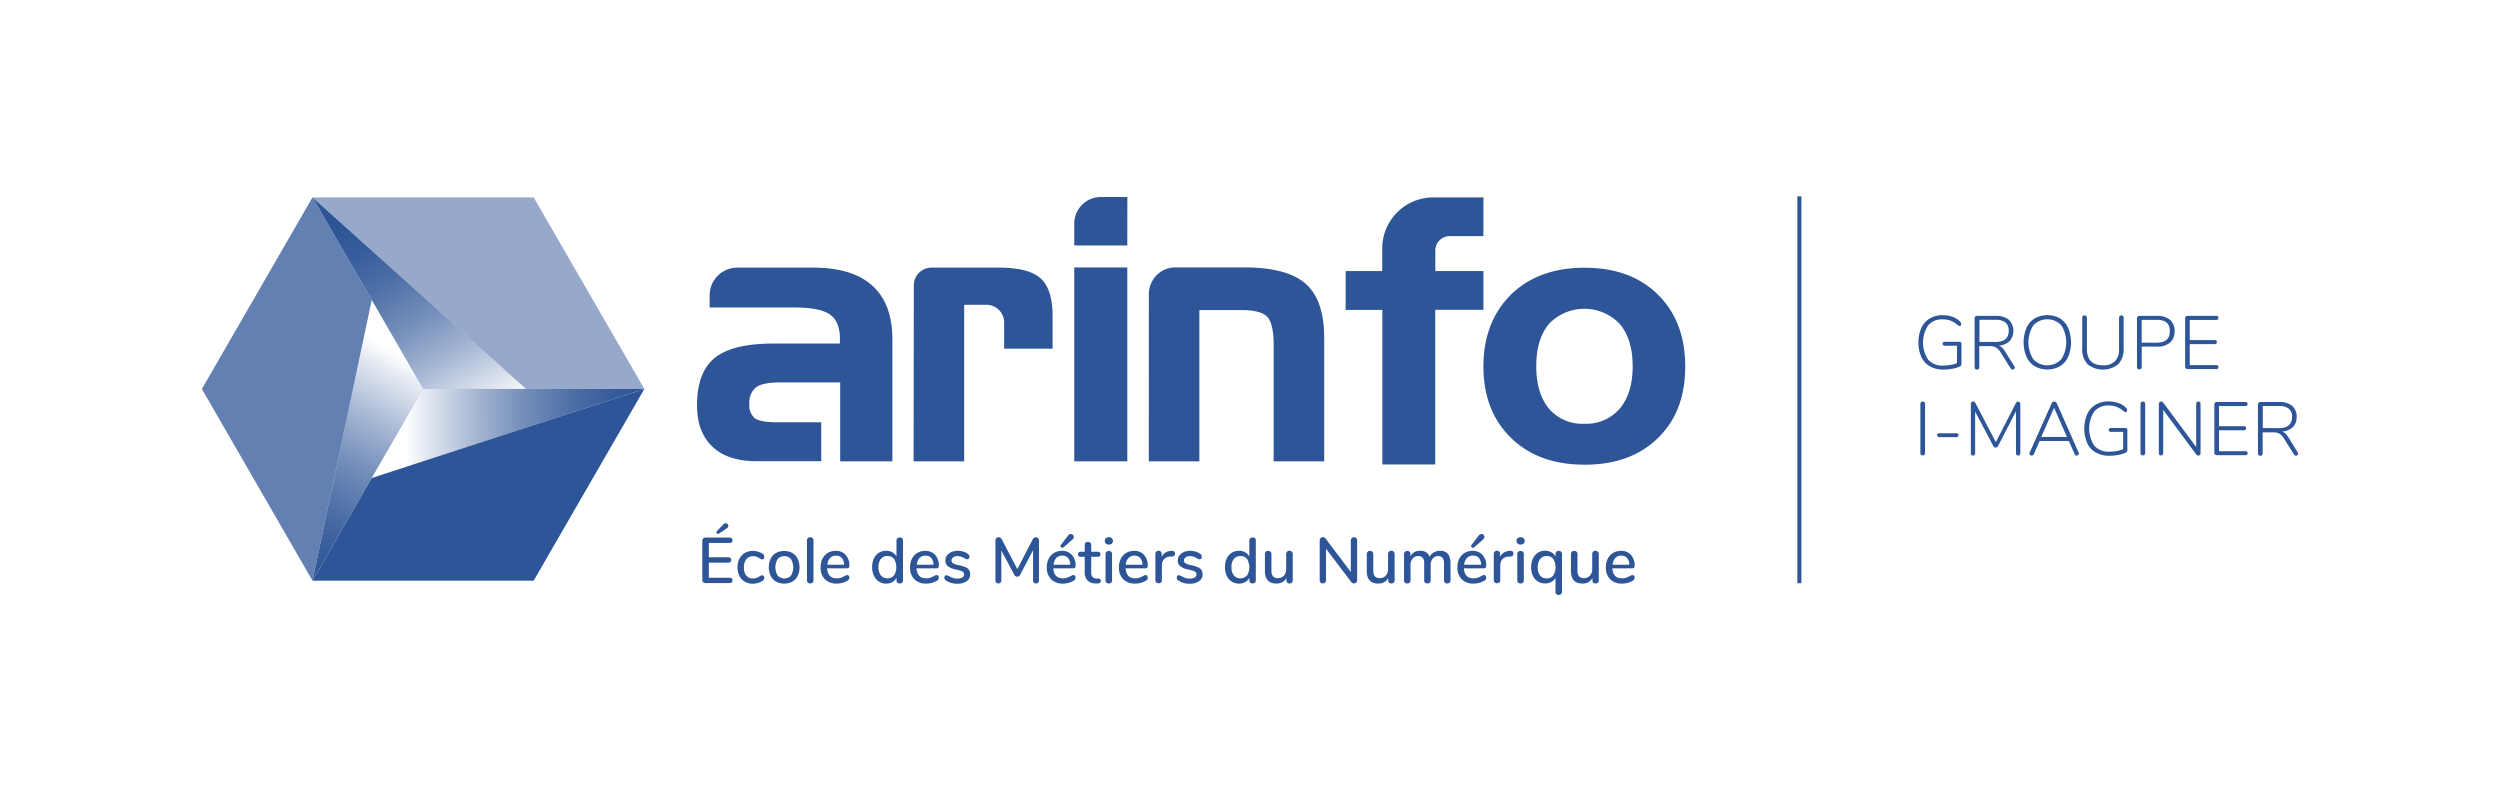 <svg id="Calque_1" data-name="Calque 1" xmlns="http://www.w3.org/2000/svg" xmlns:xlink="http://www.w3.org/1999/xlink" viewBox="0 0 464.18 146.94"><defs><style>.cls-1,.cls-5,.cls-6{fill:#2e5597;}.cls-2{fill:url(#Dégradé_sans_nom_42);}.cls-3{fill:url(#Dégradé_sans_nom_42-2);}.cls-4{fill:url(#Dégradé_sans_nom_42-3);}.cls-5{opacity:0.5;}.cls-6{opacity:0.75;}</style><linearGradient id="Dégradé_sans_nom_42" x1="119.57" y1="80.36" x2="75.31" y2="80.49" gradientUnits="userSpaceOnUse"><stop offset="0" stop-color="#2e5597"/><stop offset="0.13" stop-color="#2e5597" stop-opacity="0.96"/><stop offset="0.3" stop-color="#2e5597" stop-opacity="0.85"/><stop offset="0.5" stop-color="#2e5597" stop-opacity="0.67"/><stop offset="0.71" stop-color="#2e5597" stop-opacity="0.42"/><stop offset="0.93" stop-color="#2e5597" stop-opacity="0.11"/><stop offset="1" stop-color="#2e5597" stop-opacity="0"/></linearGradient><linearGradient id="Dégradé_sans_nom_42-2" x1="-2294.56" y1="-423.62" x2="-2338.81" y2="-423.49" gradientTransform="matrix(-0.5, -0.87, 0.87, -0.5, -715.3, -2166.31)" xlink:href="#Dégradé_sans_nom_42"/><linearGradient id="Dégradé_sans_nom_42-3" x1="-651.04" y1="-2262.33" x2="-695.29" y2="-2262.19" gradientTransform="translate(-2233.73 -463.68) rotate(120)" xlink:href="#Dégradé_sans_nom_42"/></defs><title>logo_Arinfo_RVB</title><path class="cls-1" d="M130.56,108.11a.59.59,0,0,1-.16-.44v-7.26a.59.59,0,0,1,.16-.44.61.61,0,0,1,.45-.16h4.42a.63.63,0,0,1,.43.13.47.47,0,0,1,.15.37.45.45,0,0,1-.15.37.64.64,0,0,1-.43.13h-3.82v2.66h3.58a.63.63,0,0,1,.43.13.54.54,0,0,1,0,.74.63.63,0,0,1-.43.13h-3.58v2.8h3.82q.58,0,.58.49a.47.47,0,0,1-.15.37.63.63,0,0,1-.43.13H131A.61.61,0,0,1,130.56,108.11Zm2.77-9a.31.31,0,0,1-.22-.08.27.27,0,0,1-.09-.2.32.32,0,0,1,.11-.23l1.14-1.21a.66.66,0,0,1,.47-.23.49.49,0,0,1,.49.49.58.58,0,0,1-.34.49l-1.38.92A.35.35,0,0,1,133.33,99.15Z"/><path class="cls-1" d="M138.29,108a2.54,2.54,0,0,1-1-1.06,3.72,3.72,0,0,1,0-3.19,2.64,2.64,0,0,1,1-1.08,3,3,0,0,1,1.51-.38,3.33,3.33,0,0,1,.92.13,3.12,3.12,0,0,1,.82.36.75.75,0,0,1,.38.61.54.54,0,0,1-.11.34.34.34,0,0,1-.28.14.48.48,0,0,1-.22-.05l-.28-.16a3.26,3.26,0,0,0-.56-.29,1.67,1.67,0,0,0-.62-.1,1.54,1.54,0,0,0-1.27.55,2.36,2.36,0,0,0-.45,1.54,2.32,2.32,0,0,0,.44,1.52,1.55,1.55,0,0,0,1.26.53,1.73,1.73,0,0,0,.64-.11,3.43,3.43,0,0,0,.56-.29l.26-.14a.59.59,0,0,1,.24-.06.34.34,0,0,1,.28.14.54.54,0,0,1,.11.34.55.55,0,0,1-.09.31,1.06,1.06,0,0,1-.31.28,2.88,2.88,0,0,1-.84.37,3.65,3.65,0,0,1-1,.13A2.92,2.92,0,0,1,138.29,108Z"/><path class="cls-1" d="M144.1,108a2.51,2.51,0,0,1-1-1.06,3.83,3.83,0,0,1,0-3.22,2.51,2.51,0,0,1,1-1.06,3.28,3.28,0,0,1,3,0,2.51,2.51,0,0,1,1,1.06,3.83,3.83,0,0,1,0,3.22,2.51,2.51,0,0,1-1,1.06,3.28,3.28,0,0,1-3,0Zm2.75-1.12a3,3,0,0,0,0-3.09,1.67,1.67,0,0,0-2.45,0,3,3,0,0,0,0,3.09,1.7,1.7,0,0,0,2.46,0Z"/><path class="cls-1" d="M150,108.19a.53.53,0,0,1-.17-.43v-7.42a.55.55,0,0,1,.17-.44.65.65,0,0,1,.44-.15.62.62,0,0,1,.43.15.56.56,0,0,1,.17.44v7.42a.54.54,0,0,1-.17.43.64.64,0,0,1-.43.14A.66.66,0,0,1,150,108.19Z"/><path class="cls-1" d="M157.6,106.93a.51.51,0,0,1,.11.34.69.69,0,0,1-.43.59,3.8,3.8,0,0,1-.92.37,3.73,3.73,0,0,1-1,.13,3,3,0,0,1-2.2-.81,3,3,0,0,1-.8-2.21,3.47,3.47,0,0,1,.35-1.6,2.6,2.6,0,0,1,1-1.08,2.79,2.79,0,0,1,1.46-.38,2.38,2.38,0,0,1,1.86.76,2.93,2.93,0,0,1,.68,2q0,.48-.43.48h-3.71q.12,1.86,1.79,1.86a2.21,2.21,0,0,0,.77-.12,5.48,5.48,0,0,0,.68-.31l.2-.1a.66.66,0,0,1,.27-.08A.34.34,0,0,1,157.6,106.93Zm-3.48-3.32a2.07,2.07,0,0,0-.5,1.25h3.1a2,2,0,0,0-.41-1.25,1.33,1.33,0,0,0-1.06-.44A1.46,1.46,0,0,0,154.12,103.6Z"/><path class="cls-1" d="M167.49,99.91a.55.55,0,0,1,.17.42v7.42a.57.57,0,0,1-.16.43.7.7,0,0,1-.88,0,.57.57,0,0,1-.16-.43v-.48a1.86,1.86,0,0,1-.77.81,2.34,2.34,0,0,1-1.16.28,2.43,2.43,0,0,1-1.35-.38,2.55,2.55,0,0,1-.92-1.08,3.68,3.68,0,0,1-.33-1.6,3.63,3.63,0,0,1,.33-1.6,2.42,2.42,0,0,1,2.27-1.43,2.31,2.31,0,0,1,1.16.28,1.88,1.88,0,0,1,.76.8v-3a.52.52,0,0,1,.16-.4.62.62,0,0,1,.44-.15A.63.63,0,0,1,167.49,99.91ZM166,106.85a3,3,0,0,0,0-3.07,1.46,1.46,0,0,0-1.22-.54,1.5,1.5,0,0,0-1.23.53,2.34,2.34,0,0,0-.44,1.52,2.42,2.42,0,0,0,.44,1.54,1.63,1.63,0,0,0,2.44,0Z"/><path class="cls-1" d="M174.21,106.93a.51.51,0,0,1,.11.34.69.69,0,0,1-.43.59,3.8,3.8,0,0,1-.92.37,3.73,3.73,0,0,1-1,.13,3,3,0,0,1-2.2-.81,3,3,0,0,1-.8-2.21,3.47,3.47,0,0,1,.35-1.6,2.6,2.6,0,0,1,1-1.08,2.79,2.79,0,0,1,1.46-.38,2.38,2.38,0,0,1,1.86.76,2.93,2.93,0,0,1,.68,2q0,.48-.43.48h-3.71q.12,1.86,1.79,1.86a2.21,2.21,0,0,0,.77-.12,5.48,5.48,0,0,0,.68-.31l.2-.1a.66.66,0,0,1,.27-.08A.34.34,0,0,1,174.21,106.93Zm-3.48-3.32a2.07,2.07,0,0,0-.5,1.25h3.1a2,2,0,0,0-.41-1.25,1.33,1.33,0,0,0-1.06-.44A1.46,1.46,0,0,0,170.73,103.6Z"/><path class="cls-1" d="M175.74,107.85a.91.91,0,0,1-.31-.28.6.6,0,0,1-.09-.32.5.5,0,0,1,.11-.32.34.34,0,0,1,.28-.13,1.18,1.18,0,0,1,.49.19,5.08,5.08,0,0,0,.7.31,2.62,2.62,0,0,0,.86.12,1.69,1.69,0,0,0,.9-.2.64.64,0,0,0,.32-.58.56.56,0,0,0-.13-.38,1.06,1.06,0,0,0-.44-.26,7.65,7.65,0,0,0-.92-.25,3.57,3.57,0,0,1-1.52-.62,1.32,1.32,0,0,1-.46-1.06,1.55,1.55,0,0,1,.3-.93,2,2,0,0,1,.83-.64,3,3,0,0,1,1.2-.23,3.5,3.5,0,0,1,.94.13,2.65,2.65,0,0,1,.8.37.74.74,0,0,1,.4.61.48.48,0,0,1-.11.32.34.34,0,0,1-.27.13.52.52,0,0,1-.22,0l-.29-.16a4.06,4.06,0,0,0-.61-.3,2,2,0,0,0-.7-.11,1.37,1.37,0,0,0-.81.22.68.68,0,0,0-.31.59.59.59,0,0,0,.28.52,3.47,3.47,0,0,0,1.06.35,5.87,5.87,0,0,1,1.26.38,1.32,1.32,0,0,1,.85,1.34,1.48,1.48,0,0,1-.65,1.25,2.92,2.92,0,0,1-1.75.47A3.63,3.63,0,0,1,175.74,107.85Z"/><path class="cls-1" d="M192.74,99.92a.62.62,0,0,1,.17.45v7.37a.6.6,0,0,1-.15.43.55.55,0,0,1-.41.16.51.51,0,0,1-.4-.16.61.61,0,0,1-.14-.43v-5.58l-2.35,4.48a.62.62,0,0,1-1.18,0l-2.36-4.43v5.53a.62.62,0,0,1-.14.43.53.53,0,0,1-.41.16.52.52,0,0,1-.4-.16.6.6,0,0,1-.15-.43v-7.37a.62.62,0,0,1,.17-.45.57.57,0,0,1,.43-.17.68.68,0,0,1,.6.43l2.87,5.48,2.84-5.48a.67.67,0,0,1,.59-.43A.57.57,0,0,1,192.74,99.92Z"/><path class="cls-1" d="M199.6,106.93a.51.51,0,0,1,.11.34.69.69,0,0,1-.43.59,3.8,3.8,0,0,1-.92.37,3.73,3.73,0,0,1-1,.13,3,3,0,0,1-2.2-.81,3,3,0,0,1-.8-2.21,3.47,3.47,0,0,1,.35-1.6,2.6,2.6,0,0,1,1-1.08,2.79,2.79,0,0,1,1.46-.38,2.38,2.38,0,0,1,1.86.76,2.93,2.93,0,0,1,.68,2q0,.48-.43.48h-3.71q.12,1.86,1.79,1.86a2.21,2.21,0,0,0,.77-.12,5.48,5.48,0,0,0,.68-.31l.2-.1a.66.66,0,0,1,.27-.08A.34.34,0,0,1,199.6,106.93Zm-3.48-3.32a2.07,2.07,0,0,0-.5,1.25h3.1a2,2,0,0,0-.41-1.25,1.33,1.33,0,0,0-1.06-.44A1.46,1.46,0,0,0,196.12,103.6Zm1.12-1.9a.33.33,0,0,1-.23-.1.3.3,0,0,1-.1-.23.32.32,0,0,1,.08-.22l1.3-1.69a.69.69,0,0,1,.55-.32.52.52,0,0,1,.38.16.51.51,0,0,1,.16.37.68.68,0,0,1-.29.52l-1.62,1.43A.33.33,0,0,1,197.24,101.7Z"/><path class="cls-1" d="M204.28,107.54a.43.43,0,0,1,.11.32.42.42,0,0,1-.19.37.87.87,0,0,1-.55.1l-.32,0a2.1,2.1,0,0,1-1.45-.59,2.21,2.21,0,0,1-.48-1.54v-2.82h-.72q-.53,0-.53-.47a.44.44,0,0,1,.14-.34.56.56,0,0,1,.39-.13h.72v-1.24a.57.57,0,0,1,.16-.43.61.61,0,0,1,.44-.16.63.63,0,0,1,.44.16.56.56,0,0,1,.17.43v1.24h1.19a.56.56,0,0,1,.39.13.44.44,0,0,1,.14.34.44.44,0,0,1-.14.35.58.58,0,0,1-.39.12h-1.19v2.9a1.22,1.22,0,0,0,.23.83,1,1,0,0,0,.71.3l.34,0A.61.61,0,0,1,204.28,107.54Z"/><path class="cls-1" d="M205.33,100.93a.66.66,0,0,1-.2-.5.64.64,0,0,1,.2-.5.9.9,0,0,1,1.1,0,.63.63,0,0,1,.21.5.66.66,0,0,1-.2.5.89.89,0,0,1-1.1,0Zm.11,7.26a.53.53,0,0,1-.17-.43v-4.87a.55.55,0,0,1,.17-.44.65.65,0,0,1,.44-.15.62.62,0,0,1,.43.15.56.56,0,0,1,.17.44v4.87a.54.54,0,0,1-.17.43.64.64,0,0,1-.43.14A.66.66,0,0,1,205.44,108.19Z"/><path class="cls-1" d="M213,106.93a.51.51,0,0,1,.11.34.69.69,0,0,1-.43.59,3.8,3.8,0,0,1-.92.37,3.73,3.73,0,0,1-1,.13,3,3,0,0,1-2.2-.81,3,3,0,0,1-.8-2.21,3.47,3.47,0,0,1,.35-1.6,2.6,2.6,0,0,1,1-1.08,2.79,2.79,0,0,1,1.46-.38,2.38,2.38,0,0,1,1.86.76,2.93,2.93,0,0,1,.68,2q0,.48-.43.48H209q.12,1.86,1.79,1.86a2.21,2.21,0,0,0,.77-.12,5.48,5.48,0,0,0,.68-.31l.2-.1a.66.66,0,0,1,.27-.08A.34.34,0,0,1,213,106.93Zm-3.48-3.32a2.07,2.07,0,0,0-.5,1.25h3.1a2,2,0,0,0-.41-1.25,1.33,1.33,0,0,0-1.06-.44A1.46,1.46,0,0,0,209.55,103.6Z"/><path class="cls-1" d="M218.17,102.78a.54.54,0,0,1-.13.4.72.72,0,0,1-.46.16l-.36,0a1.56,1.56,0,0,0-1.12.53,1.71,1.71,0,0,0-.37,1.1v2.75a.54.54,0,0,1-.17.43.64.64,0,0,1-.43.14.66.66,0,0,1-.44-.14.53.53,0,0,1-.17-.43v-4.88a.53.53,0,0,1,.17-.43.65.65,0,0,1,.44-.15.57.57,0,0,1,.4.15.54.54,0,0,1,.16.41v.58a1.76,1.76,0,0,1,.7-.8,2.34,2.34,0,0,1,1-.32h.17Q218.17,102.26,218.17,102.78Z"/><path class="cls-1" d="M218.89,107.85a.91.91,0,0,1-.31-.28.6.6,0,0,1-.09-.32.5.5,0,0,1,.11-.32.34.34,0,0,1,.28-.13,1.18,1.18,0,0,1,.49.19,5.08,5.08,0,0,0,.7.31,2.62,2.62,0,0,0,.86.12,1.69,1.69,0,0,0,.9-.2.64.64,0,0,0,.32-.58.56.56,0,0,0-.13-.38,1.06,1.06,0,0,0-.44-.26,7.65,7.65,0,0,0-.92-.25,3.57,3.57,0,0,1-1.52-.62,1.32,1.32,0,0,1-.46-1.06,1.55,1.55,0,0,1,.3-.93,2,2,0,0,1,.83-.64,3,3,0,0,1,1.2-.23,3.5,3.5,0,0,1,.94.13,2.65,2.65,0,0,1,.8.37.74.74,0,0,1,.4.61.48.48,0,0,1-.11.32.34.34,0,0,1-.27.13.52.52,0,0,1-.22,0l-.29-.16a4.06,4.06,0,0,0-.61-.3,2,2,0,0,0-.7-.11,1.37,1.37,0,0,0-.81.22.68.68,0,0,0-.31.59.59.59,0,0,0,.28.52,3.47,3.47,0,0,0,1.06.35,5.87,5.87,0,0,1,1.26.38,1.32,1.32,0,0,1,.85,1.34,1.48,1.48,0,0,1-.65,1.25,2.92,2.92,0,0,1-1.75.47A3.63,3.63,0,0,1,218.89,107.85Z"/><path class="cls-1" d="M233,99.91a.55.55,0,0,1,.17.42v7.42a.57.57,0,0,1-.16.43.7.7,0,0,1-.88,0,.57.57,0,0,1-.16-.43v-.48a1.86,1.86,0,0,1-.77.81,2.34,2.34,0,0,1-1.16.28,2.43,2.43,0,0,1-1.35-.38,2.55,2.55,0,0,1-.92-1.08,3.68,3.68,0,0,1-.33-1.6,3.63,3.63,0,0,1,.33-1.6,2.42,2.42,0,0,1,2.27-1.43,2.31,2.31,0,0,1,1.16.28,1.88,1.88,0,0,1,.76.8v-3a.52.52,0,0,1,.16-.4.62.62,0,0,1,.44-.15A.63.63,0,0,1,233,99.91Zm-1.46,6.95a3,3,0,0,0,0-3.07,1.46,1.46,0,0,0-1.22-.54,1.5,1.5,0,0,0-1.23.53,2.34,2.34,0,0,0-.44,1.52,2.42,2.42,0,0,0,.44,1.54,1.63,1.63,0,0,0,2.44,0Z"/><path class="cls-1" d="M239.87,102.45a.57.57,0,0,1,.16.43v4.88a.53.53,0,0,1-.17.41.63.63,0,0,1-.44.16.56.56,0,0,1-.41-.15.53.53,0,0,1-.16-.4v-.46a1.88,1.88,0,0,1-.76.77,2.24,2.24,0,0,1-1.09.26q-2.14,0-2.14-2.35v-3.12a.57.57,0,0,1,.16-.43.62.62,0,0,1,.45-.16.61.61,0,0,1,.44.16.57.57,0,0,1,.16.43V106a1.58,1.58,0,0,0,.29,1,1.1,1.1,0,0,0,.89.34,1.48,1.48,0,0,0,1.13-.46,1.7,1.7,0,0,0,.43-1.21v-2.82a.57.57,0,0,1,.17-.43.61.61,0,0,1,.44-.16A.61.61,0,0,1,239.87,102.45Z"/><path class="cls-1" d="M251.82,99.92a.63.63,0,0,1,.16.45v7.33a.62.62,0,0,1-.17.45.57.57,0,0,1-.43.17.55.55,0,0,1-.48-.24l-4.7-6.2v5.82a.63.63,0,0,1-.16.45.55.55,0,0,1-.43.17.54.54,0,0,1-.42-.17.64.64,0,0,1-.16-.46v-7.33a.62.62,0,0,1,.17-.45.57.57,0,0,1,.43-.17.55.55,0,0,1,.48.24l4.7,6.22v-5.83a.65.65,0,0,1,.16-.45.54.54,0,0,1,.42-.17A.55.55,0,0,1,251.82,99.92Z"/><path class="cls-1" d="M258.78,102.45a.57.57,0,0,1,.16.43v4.88a.53.53,0,0,1-.17.41.63.63,0,0,1-.44.16.56.56,0,0,1-.41-.15.53.53,0,0,1-.16-.4v-.46a1.88,1.88,0,0,1-.76.77,2.24,2.24,0,0,1-1.09.26q-2.14,0-2.14-2.35v-3.12a.57.57,0,0,1,.16-.43.62.62,0,0,1,.45-.16.61.61,0,0,1,.44.16.57.57,0,0,1,.16.43V106a1.58,1.58,0,0,0,.29,1,1.1,1.1,0,0,0,.89.34,1.48,1.48,0,0,0,1.13-.46,1.7,1.7,0,0,0,.43-1.21v-2.82a.57.57,0,0,1,.17-.43.61.61,0,0,1,.44-.16A.61.61,0,0,1,258.78,102.45Z"/><path class="cls-1" d="M269.32,104.63v3.12a.54.54,0,0,1-.17.43.64.64,0,0,1-.44.15.63.63,0,0,1-.43-.15.54.54,0,0,1-.17-.43v-3.11a1.7,1.7,0,0,0-.26-1.06,1,1,0,0,0-.83-.33,1.3,1.3,0,0,0-1,.45,1.84,1.84,0,0,0-.38,1.23v2.82a.54.54,0,0,1-.17.43.64.64,0,0,1-.44.15.63.63,0,0,1-.43-.15.54.54,0,0,1-.17-.43v-3.11a1.7,1.7,0,0,0-.26-1.06,1,1,0,0,0-.83-.33,1.32,1.32,0,0,0-1.05.45,1.82,1.82,0,0,0-.39,1.23v2.82a.54.54,0,0,1-.17.43.62.62,0,0,1-.43.15.65.65,0,0,1-.44-.15.53.53,0,0,1-.17-.43v-4.88a.53.53,0,0,1,.18-.42.64.64,0,0,1,.43-.16.59.59,0,0,1,.41.15.54.54,0,0,1,.16.41v.44a1.85,1.85,0,0,1,.73-.77,2.16,2.16,0,0,1,1.08-.26,2,2,0,0,1,1.11.28,1.65,1.65,0,0,1,.65.85,2,2,0,0,1,.78-.82,2.26,2.26,0,0,1,1.18-.31Q269.32,102.27,269.32,104.63Z"/><path class="cls-1" d="M275.84,106.93a.51.51,0,0,1,.11.34.69.69,0,0,1-.43.59,3.8,3.8,0,0,1-.92.37,3.73,3.73,0,0,1-1,.13,3,3,0,0,1-2.2-.81,3,3,0,0,1-.8-2.21,3.47,3.47,0,0,1,.35-1.6,2.6,2.6,0,0,1,1-1.08,2.79,2.79,0,0,1,1.46-.38,2.38,2.38,0,0,1,1.86.76,2.93,2.93,0,0,1,.68,2q0,.48-.43.48h-3.71q.12,1.86,1.79,1.86a2.21,2.21,0,0,0,.77-.12,5.48,5.48,0,0,0,.68-.31l.2-.1a.66.66,0,0,1,.27-.08A.34.34,0,0,1,275.84,106.93Zm-3.48-3.32a2.07,2.07,0,0,0-.5,1.25H275a2,2,0,0,0-.41-1.25,1.33,1.33,0,0,0-1.06-.44A1.46,1.46,0,0,0,272.36,103.6Zm1.12-1.9a.33.33,0,0,1-.23-.1.3.3,0,0,1-.1-.23.32.32,0,0,1,.08-.22l1.3-1.69a.69.69,0,0,1,.55-.32.52.52,0,0,1,.38.16.51.51,0,0,1,.16.37.68.68,0,0,1-.29.52l-1.62,1.43A.33.33,0,0,1,273.48,101.7Z"/><path class="cls-1" d="M281,102.78a.54.54,0,0,1-.13.4.72.72,0,0,1-.46.16l-.36,0a1.56,1.56,0,0,0-1.12.53,1.71,1.71,0,0,0-.37,1.1v2.75a.54.54,0,0,1-.17.43.64.64,0,0,1-.43.14.66.66,0,0,1-.44-.14.53.53,0,0,1-.17-.43v-4.88a.53.53,0,0,1,.17-.43.65.65,0,0,1,.44-.15.57.57,0,0,1,.4.15.54.54,0,0,1,.16.41v.58a1.76,1.76,0,0,1,.7-.8,2.34,2.34,0,0,1,1-.32h.17Q281,102.26,281,102.78Z"/><path class="cls-1" d="M281.78,100.93a.66.66,0,0,1-.2-.5.64.64,0,0,1,.2-.5.9.9,0,0,1,1.1,0,.63.63,0,0,1,.21.5.66.66,0,0,1-.2.5.89.89,0,0,1-1.1,0Zm.11,7.26a.53.53,0,0,1-.17-.43v-4.87a.55.55,0,0,1,.17-.44.65.65,0,0,1,.44-.15.62.62,0,0,1,.43.15.56.56,0,0,1,.17.44v4.87a.54.54,0,0,1-.17.43.64.64,0,0,1-.43.14A.66.66,0,0,1,281.89,108.19Z"/><path class="cls-1" d="M289.86,102.45a.58.58,0,0,1,.16.43v7a.55.55,0,0,1-.17.42.63.63,0,0,1-.44.16.62.62,0,0,1-.44-.15.52.52,0,0,1-.16-.4v-2.65a1.84,1.84,0,0,1-.76.79,2.35,2.35,0,0,1-1.16.28,2.51,2.51,0,0,1-1.36-.37,2.44,2.44,0,0,1-.92-1.06,3.66,3.66,0,0,1-.32-1.58,3.71,3.71,0,0,1,.33-1.61,2.55,2.55,0,0,1,.92-1.08,2.43,2.43,0,0,1,1.35-.38,2.3,2.3,0,0,1,1.16.29,1.9,1.9,0,0,1,.77.82v-.49a.58.58,0,0,1,.16-.43.68.68,0,0,1,.88,0Zm-1.46,4.4a3,3,0,0,0,0-3.07,1.46,1.46,0,0,0-1.22-.54,1.48,1.48,0,0,0-1.22.56,2.41,2.41,0,0,0-.44,1.54,2.33,2.33,0,0,0,.44,1.52,1.5,1.5,0,0,0,1.23.53A1.46,1.46,0,0,0,288.4,106.85Z"/><path class="cls-1" d="M296.69,102.45a.57.57,0,0,1,.16.43v4.88a.53.53,0,0,1-.17.41.63.63,0,0,1-.44.16.56.56,0,0,1-.41-.15.53.53,0,0,1-.16-.4v-.46a1.88,1.88,0,0,1-.76.77,2.24,2.24,0,0,1-1.09.26q-2.14,0-2.14-2.35v-3.12a.57.57,0,0,1,.16-.43.62.62,0,0,1,.45-.16.61.61,0,0,1,.44.16.57.57,0,0,1,.16.43V106a1.58,1.58,0,0,0,.29,1,1.1,1.1,0,0,0,.89.34,1.48,1.48,0,0,0,1.13-.46,1.7,1.7,0,0,0,.43-1.21v-2.82a.57.57,0,0,1,.17-.43.61.61,0,0,1,.44-.16A.61.61,0,0,1,296.69,102.45Z"/><path class="cls-1" d="M303.4,106.93a.51.51,0,0,1,.11.34.69.69,0,0,1-.43.59,3.8,3.8,0,0,1-.92.37,3.73,3.73,0,0,1-1,.13,3,3,0,0,1-2.2-.81,3,3,0,0,1-.8-2.21,3.47,3.47,0,0,1,.35-1.6,2.6,2.6,0,0,1,1-1.08,2.79,2.79,0,0,1,1.46-.38,2.38,2.38,0,0,1,1.86.76,2.93,2.93,0,0,1,.68,2q0,.48-.43.48h-3.71q.12,1.86,1.79,1.86a2.21,2.21,0,0,0,.77-.12,5.48,5.48,0,0,0,.68-.31l.2-.1a.66.66,0,0,1,.27-.08A.34.34,0,0,1,303.4,106.93Zm-3.48-3.32a2.07,2.07,0,0,0-.5,1.25h3.1a2,2,0,0,0-.41-1.25,1.33,1.33,0,0,0-1.06-.44A1.46,1.46,0,0,0,299.92,103.6Z"/><path class="cls-1" d="M275.43,43.84V36.65h-9.3a9.49,9.49,0,0,0-9.49,9.49v4.19h-6.79v7.21h6.81v28.7h9.83V57.52h8.94V50.33H266.5V46.51a2.67,2.67,0,0,1,2.67-2.67Z"/><path id="_Tracé_transparent_" data-name="&lt;Tracé transparent&gt;" class="cls-1" d="M156,85.66V71H144.94q-3.3,0-4.55.9A3.6,3.6,0,0,0,139.14,75a3.11,3.11,0,0,0,1,2.65q1,.75,4.1.75h8.24v7.23H140.43q-5.31,0-8.16-2.7t-2.85-7.67q0-6.13,3.28-8.8t10.89-2.67h12.36v-.9q0-3.2-1.86-4.5t-6.64-1.3H131.76V54.87a5.15,5.15,0,0,1,5.12-5.18H151q7.28,0,11,3.38t3.69,10.05V85.66Z"/><path id="_Tracé_transparent_2" data-name="&lt;Tracé transparent&gt;" class="cls-1" d="M209.31,45.58h-9.85v-4a4.94,4.94,0,0,1,4.91-5h4.95Zm0,40.08h-9.85v-36h9.85Z"/><path id="_Tracé_transparent_3" data-name="&lt;Tracé transparent&gt;" class="cls-1" d="M213.31,54.65a4.94,4.94,0,0,1,4.91-5H231q8,0,11.44,3.05t3.43,10.12V85.66h-9.39V64q0-4-1.24-5.23t-5-1.2h-7.55V85.66h-9.39Z"/><path id="_Tracé_transparent_4" data-name="&lt;Tracé transparent&gt;" class="cls-1" d="M169.67,53a3.29,3.29,0,0,1,3.27-3.31h12.52q5.54,0,7.76,2t2.22,7.05v6h-9V59.9a3.29,3.29,0,0,0-3.27-3.31h-4.15V85.66h-9.39Z"/><path class="cls-1" d="M307.88,81.28q-5.06,5-13.66,5t-13.69-5q-5.1-5-5.1-13.23t5.1-13.34q5.13-5,13.69-5t13.62,5q5.06,5,5.06,13.34T307.88,81.28Zm-20.29-5.42a8.08,8.08,0,0,0,6.56,2.82,8.19,8.19,0,0,0,6.6-2.82Q303.14,73,303.14,68t-2.39-7.85a9.09,9.09,0,0,0-13.16,0Q285.24,63,285.24,68T287.59,75.86Z"/><rect class="cls-1" x="333.72" y="36.45" width="0.75" height="71.83"/><path class="cls-1" d="M364.09,63.57a.37.37,0,0,1,.1.27v3.71a.51.51,0,0,1-.32.5,6,6,0,0,1-1.39.42,9.05,9.05,0,0,1-1.66.15,4.94,4.94,0,0,1-2.48-.6,3.89,3.89,0,0,1-1.6-1.74,6.93,6.93,0,0,1,0-5.41,4,4,0,0,1,1.57-1.74,4.64,4.64,0,0,1,2.42-.61,5.24,5.24,0,0,1,1.83.32,3.53,3.53,0,0,1,1.4.9.56.56,0,0,1,.18.41.43.43,0,0,1-.08.27.25.25,0,0,1-.21.11.59.59,0,0,1-.31-.14,5,5,0,0,0-1.37-.85,4,4,0,0,0-1.44-.24A3.32,3.32,0,0,0,358,60.42a5.79,5.79,0,0,0,0,6.35,3.45,3.45,0,0,0,2.77,1.11,8.1,8.1,0,0,0,1.38-.12,5.72,5.72,0,0,0,1.21-.34V64.19h-2.27a.42.42,0,0,1-.3-.1.39.39,0,0,1,0-.53.42.42,0,0,1,.3-.1h2.67A.37.37,0,0,1,364.09,63.57Z"/><path class="cls-1" d="M374.09,68.24a.33.33,0,0,1-.12.26.4.4,0,0,1-.27.11.43.43,0,0,1-.38-.22l-1.89-3a2.52,2.52,0,0,0-.83-.88,2.43,2.43,0,0,0-1.18-.24H367.5v3.91a.44.44,0,0,1-.12.33.48.48,0,0,1-.63,0,.44.44,0,0,1-.12-.33V59.08a.41.41,0,0,1,.13-.31.46.46,0,0,1,.33-.12h3.49a3.62,3.62,0,0,1,2.39.71,2.91,2.91,0,0,1,.13,4,3.16,3.16,0,0,1-2,.81,1.72,1.72,0,0,1,.62.37,3.67,3.67,0,0,1,.57.72L374,68A.43.43,0,0,1,374.09,68.24Zm-3.57-4.75q2.44,0,2.44-2.09a1.86,1.86,0,0,0-.6-1.52,2.85,2.85,0,0,0-1.83-.5h-3v4.1Z"/><path class="cls-1" d="M377.79,68a4,4,0,0,1-1.53-1.75,7.06,7.06,0,0,1,0-5.38,4,4,0,0,1,1.52-1.75,4.83,4.83,0,0,1,4.7,0A4,4,0,0,1,384,60.89a7.07,7.07,0,0,1,0,5.38A4,4,0,0,1,382.48,68a4.82,4.82,0,0,1-4.69,0Zm4.93-1.28a5.88,5.88,0,0,0,0-6.32,3.56,3.56,0,0,0-5.18,0,5.88,5.88,0,0,0,0,6.31,3.54,3.54,0,0,0,5.17,0Z"/><path class="cls-1" d="M387.61,67.63a4,4,0,0,1-1-2.93V59a.44.44,0,0,1,.12-.33.48.48,0,0,1,.63,0,.45.45,0,0,1,.12.33v5.78q0,3.05,3,3.05a3,3,0,0,0,2.22-.77,3.15,3.15,0,0,0,.75-2.28V59a.45.45,0,0,1,.12-.32.41.41,0,0,1,.31-.12.4.4,0,0,1,.31.12.46.46,0,0,1,.11.33v5.69a4,4,0,0,1-1,2.93,4.6,4.6,0,0,1-5.71,0Z"/><path class="cls-1" d="M396.9,68.47a.44.44,0,0,1-.12-.33V59.08a.41.41,0,0,1,.13-.31.46.46,0,0,1,.33-.12h3.28a3.5,3.5,0,0,1,2.39.74,2.64,2.64,0,0,1,.85,2.1,2.67,2.67,0,0,1-.85,2.12,3.49,3.49,0,0,1-2.38.75h-2.87v3.78a.44.44,0,0,1-.12.33.48.48,0,0,1-.63,0Zm3.56-4.85q2.42,0,2.42-2.13t-2.42-2.1h-2.81v4.23Z"/><path class="cls-1" d="M405.85,68.39a.41.41,0,0,1-.13-.31v-9a.41.41,0,0,1,.13-.31.46.46,0,0,1,.33-.12h5.32a.41.41,0,0,1,.29.1.36.36,0,0,1,.11.28.35.35,0,0,1-.11.27.41.41,0,0,1-.29.1h-4.93v3.74h4.65a.4.4,0,0,1,.29.1.42.42,0,0,1,0,.56.4.4,0,0,1-.29.1h-4.65v3.89h4.93a.42.42,0,0,1,.29.09.34.34,0,0,1,.11.27.36.36,0,0,1-.11.28.4.4,0,0,1-.29.1h-5.32A.46.46,0,0,1,405.85,68.39Z"/><path class="cls-1" d="M356.68,84.46a.45.45,0,0,1-.12-.32V75a.45.45,0,0,1,.12-.32.45.45,0,0,1,.63,0,.45.45,0,0,1,.12.32v9.11a.45.45,0,0,1-.12.32.45.45,0,0,1-.63,0Z"/><path class="cls-1" d="M359.78,81.06a.33.33,0,0,1-.1-.25.37.37,0,0,1,.1-.27.39.39,0,0,1,.29-.1h3.18a.39.39,0,0,1,.29.1.37.37,0,0,1,.1.27.33.33,0,0,1-.1.25.4.4,0,0,1-.29.1h-3.18A.4.4,0,0,1,359.78,81.06Z"/><path class="cls-1" d="M375,74.7a.45.45,0,0,1,.12.32v9.11a.47.47,0,0,1-.11.32.39.39,0,0,1-.31.13.36.36,0,0,1-.29-.12.51.51,0,0,1-.1-.33V76.37L371,82.78a.49.49,0,0,1-.92,0l-3.35-6.36v7.71a.51.51,0,0,1-.1.33.36.36,0,0,1-.29.12.4.4,0,0,1-.31-.12.48.48,0,0,1-.1-.33V75a.45.45,0,0,1,.12-.32.43.43,0,0,1,.33-.13q.25,0,.42.32l3.77,7.22,3.71-7.22q.17-.32.42-.32A.43.43,0,0,1,375,74.7Z"/><path class="cls-1" d="M386,84.22a.33.33,0,0,1-.13.26.44.44,0,0,1-.29.11.38.38,0,0,1-.22-.07.45.45,0,0,1-.16-.2l-1.06-2.44H378.7l-1.08,2.44a.43.43,0,0,1-.68.16.39.39,0,0,1-.09-.43l4.09-9.18a.46.46,0,0,1,.46-.31.54.54,0,0,1,.29.08.47.47,0,0,1,.19.22l4.07,9.18A.37.37,0,0,1,386,84.22Zm-7-3.09h4.77l-2.38-5.42Z"/><path class="cls-1" d="M394.89,79.57a.37.37,0,0,1,.1.27v3.71a.51.51,0,0,1-.32.5,5.88,5.88,0,0,1-1.39.42,8.89,8.89,0,0,1-1.66.15,4.92,4.92,0,0,1-2.48-.6,3.89,3.89,0,0,1-1.6-1.73,6.94,6.94,0,0,1,0-5.41,4,4,0,0,1,1.57-1.74,4.64,4.64,0,0,1,2.42-.61,5.28,5.28,0,0,1,1.83.31,3.56,3.56,0,0,1,1.4.9.56.56,0,0,1,.18.4.44.44,0,0,1-.08.27.25.25,0,0,1-.21.11.6.6,0,0,1-.31-.14,5,5,0,0,0-1.37-.85,4.07,4.07,0,0,0-1.44-.24,3.32,3.32,0,0,0-2.68,1.11,5.79,5.79,0,0,0,0,6.35,3.46,3.46,0,0,0,2.77,1.11,7.91,7.91,0,0,0,1.38-.12,5.5,5.5,0,0,0,1.21-.34V80.19h-2.27a.43.43,0,0,1-.3-.1.39.39,0,0,1,0-.53.43.43,0,0,1,.3-.1h2.67A.37.37,0,0,1,394.89,79.57Z"/><path class="cls-1" d="M397.55,84.46a.45.45,0,0,1-.12-.32V75a.45.45,0,0,1,.12-.32.45.45,0,0,1,.63,0,.45.45,0,0,1,.12.32v9.11a.45.45,0,0,1-.12.32.45.45,0,0,1-.63,0Z"/><path class="cls-1" d="M408.48,74.7a.48.48,0,0,1,.1.33v9.11a.47.47,0,0,1-.11.32.39.39,0,0,1-.31.13.48.48,0,0,1-.38-.21l-6.13-8.27v8a.47.47,0,0,1-.11.32.38.38,0,0,1-.29.13.38.38,0,0,1-.31-.12.51.51,0,0,1-.1-.33V75a.45.45,0,0,1,.12-.32.43.43,0,0,1,.33-.13.42.42,0,0,1,.36.21L407.77,83V75a.47.47,0,0,1,.11-.32.38.38,0,0,1,.29-.13A.39.39,0,0,1,408.48,74.7Z"/><path class="cls-1" d="M411.27,84.39a.41.41,0,0,1-.13-.31v-9a.41.41,0,0,1,.13-.31.46.46,0,0,1,.33-.13h5.32a.41.41,0,0,1,.29.1.37.37,0,0,1,.11.28.34.34,0,0,1-.11.27.4.4,0,0,1-.29.1H412v3.74h4.65a.41.41,0,0,1,.29.1.37.37,0,0,1,.1.28.36.36,0,0,1-.1.28.41.41,0,0,1-.29.1H412v3.89h4.93a.42.42,0,0,1,.29.09.34.34,0,0,1,.11.27.37.37,0,0,1-.11.28.41.41,0,0,1-.29.1H411.6A.46.46,0,0,1,411.27,84.39Z"/><path class="cls-1" d="M426.7,84.24a.33.33,0,0,1-.12.26.4.4,0,0,1-.27.11.43.43,0,0,1-.38-.22l-1.89-3a2.52,2.52,0,0,0-.83-.88,2.46,2.46,0,0,0-1.18-.24h-1.92v3.91a.45.45,0,0,1-.12.33.48.48,0,0,1-.63,0,.45.45,0,0,1-.12-.33V75.08a.41.41,0,0,1,.13-.31.46.46,0,0,1,.33-.13h3.49a3.62,3.62,0,0,1,2.39.71,2.55,2.55,0,0,1,.84,2.07,2.53,2.53,0,0,1-.71,1.89,3.16,3.16,0,0,1-2,.81,1.69,1.69,0,0,1,.62.37,3.6,3.6,0,0,1,.57.72L426.62,84A.43.43,0,0,1,426.7,84.24Zm-3.57-4.75q2.44,0,2.44-2.09a1.85,1.85,0,0,0-.6-1.52,2.84,2.84,0,0,0-1.83-.5h-3v4.1Z"/><polygon class="cls-2" points="119.65 72.22 69 88.77 78.57 72.22 119.65 72.22"/><polygon class="cls-3" points="58.02 36.65 97.68 72.23 78.57 72.22 58.02 36.65"/><polygon class="cls-4" points="58.03 107.8 69.02 55.66 78.57 72.22 58.03 107.8"/><polygon class="cls-1" points="69.02 88.76 58.02 107.81 99.09 107.81 119.64 72.22 119.63 72.22 69.02 88.76"/><polygon class="cls-5" points="119.64 72.22 99.09 36.65 58.02 36.65 97.67 72.22 119.64 72.22"/><polygon class="cls-6" points="69.02 55.69 58.02 36.65 37.48 72.22 58.02 107.81 58.03 107.79 69.02 55.69"/></svg>
